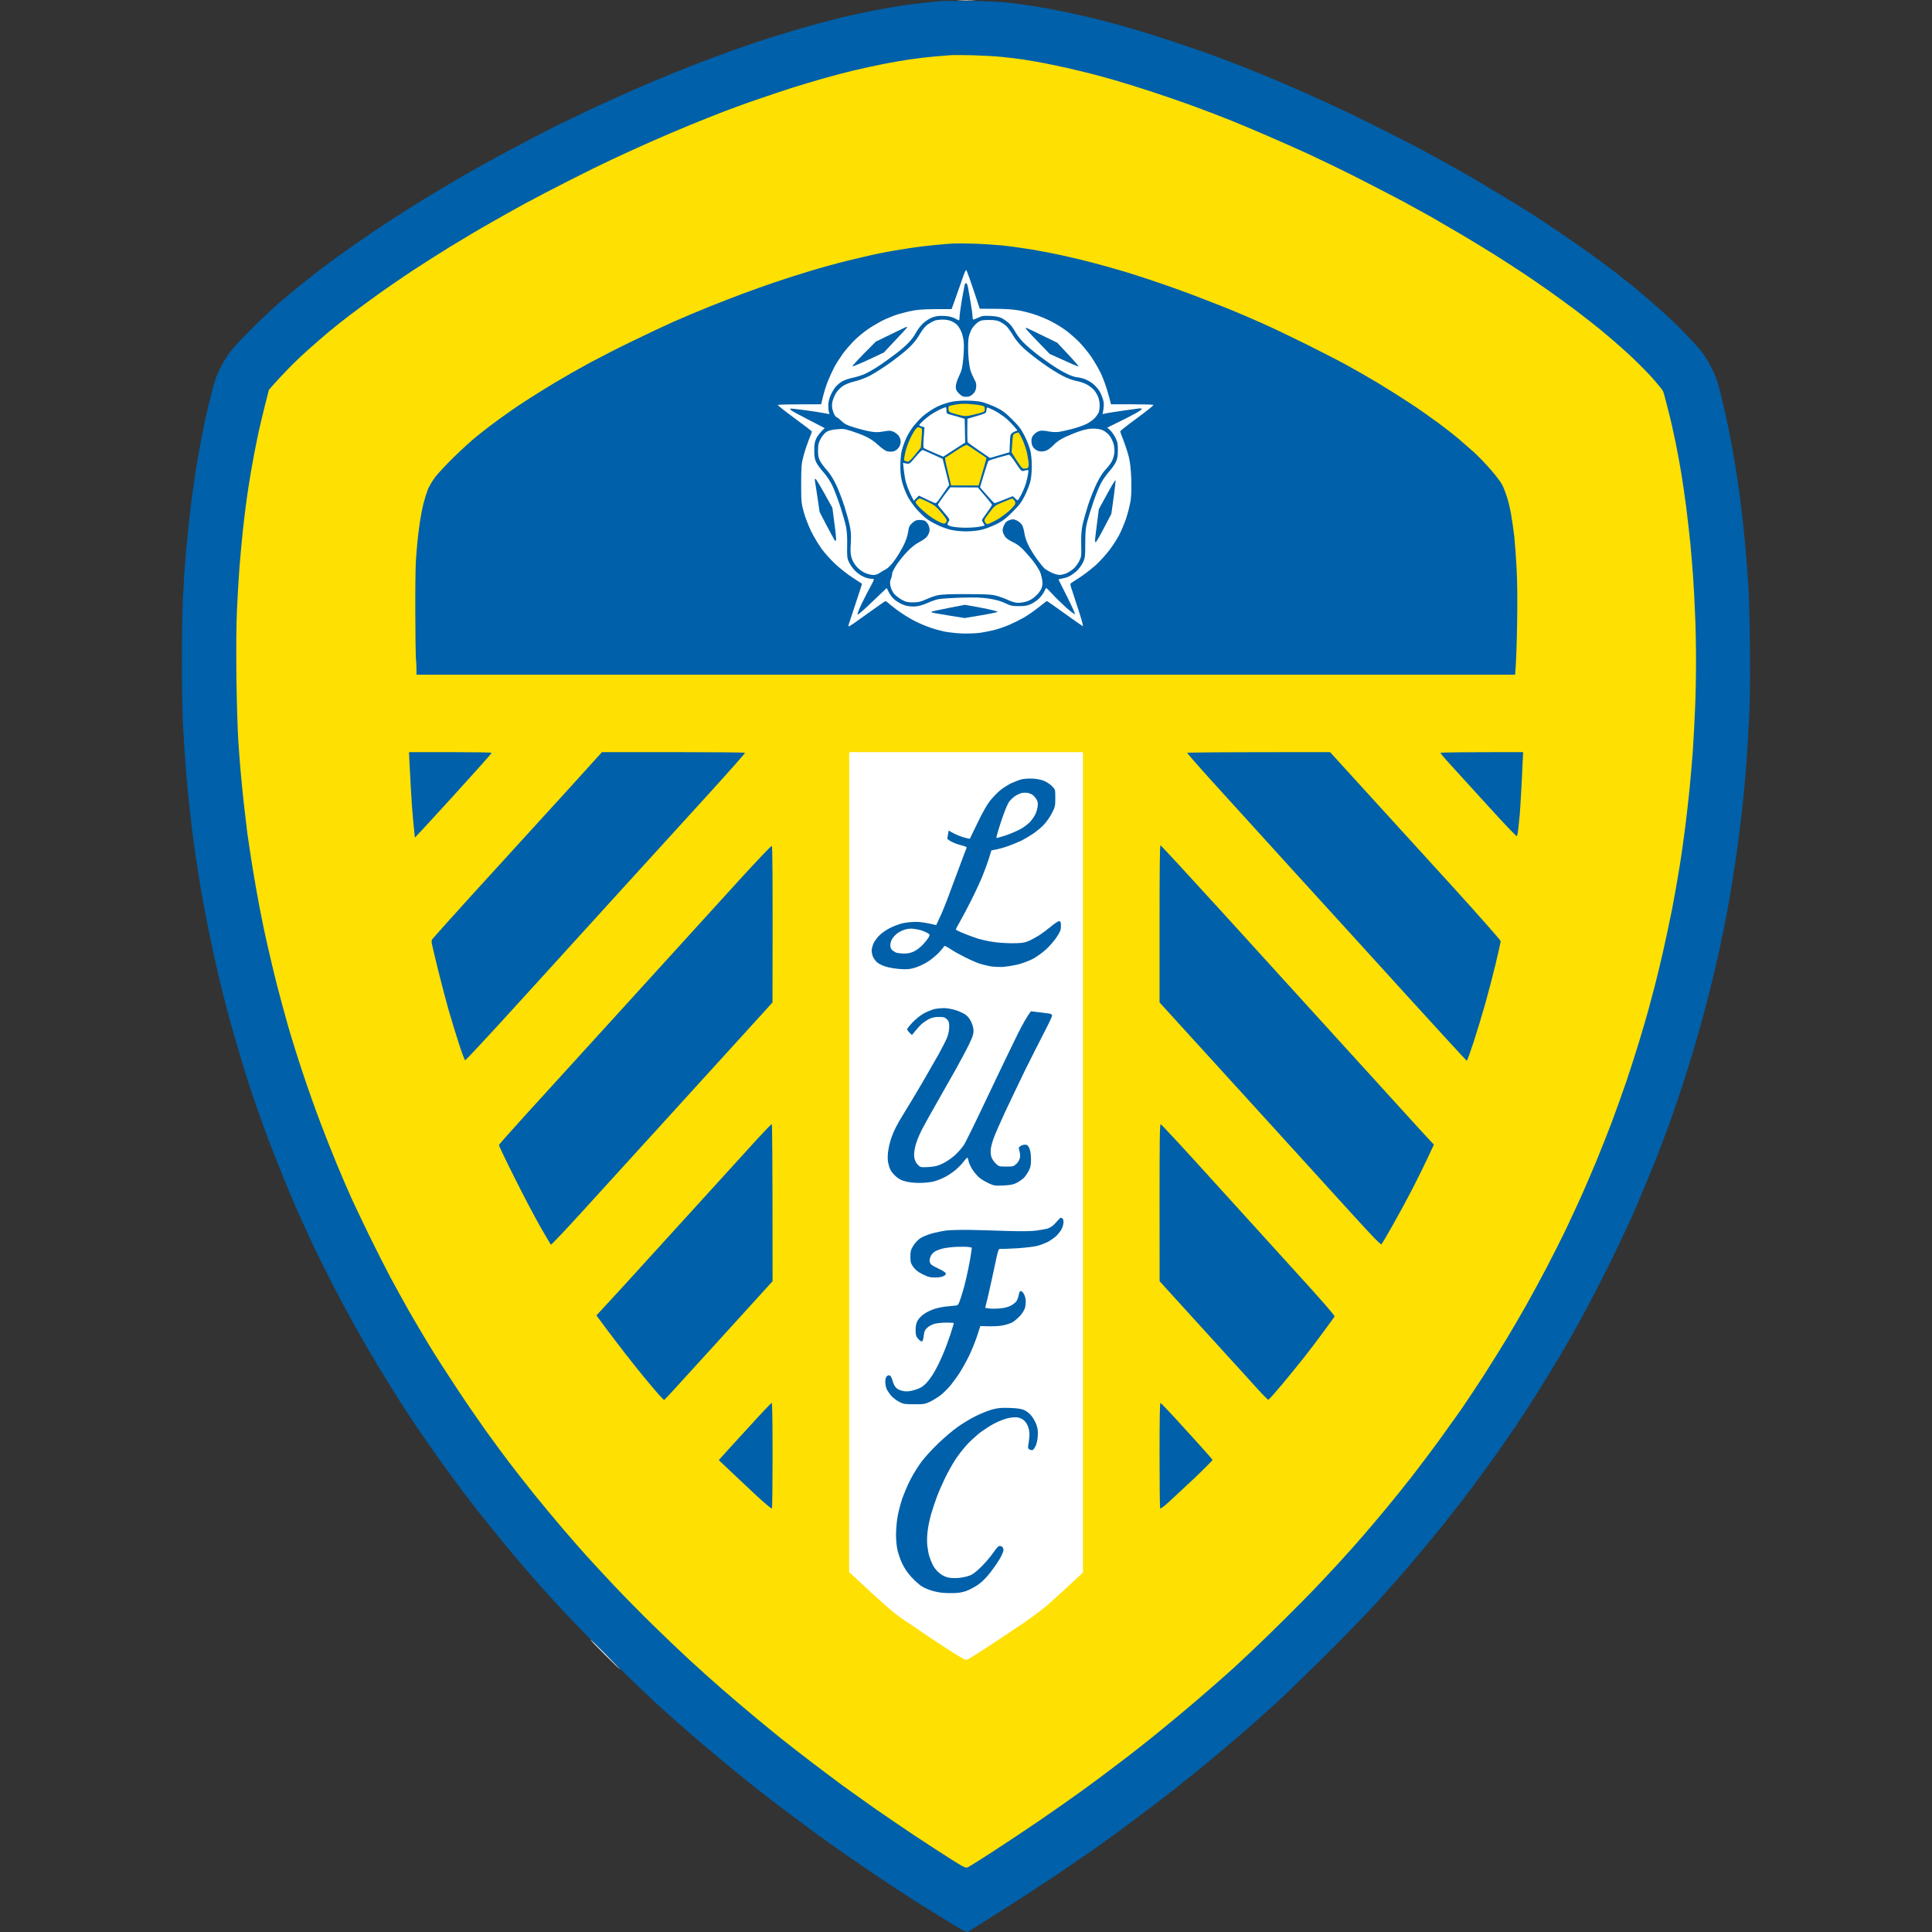 <svg width="50" height="50" viewBox="0 0 50 50" fill="none" xmlns="http://www.w3.org/2000/svg">
<rect x="0" y="0" width="50" height="50" fill="#333333" stroke="none"/>
<path d="M24.82 0.008C24.927 0.013 25.096 0.013 25.195 0.008C25.294 0.005 25.208 0 25.001 0C24.795 0 24.713 0.005 24.82 0.008Z" fill="white"/>
<path d="M24.349 0.028C24.303 0.033 24.14 0.051 23.987 0.064C23.834 0.079 23.561 0.112 23.38 0.138C23.202 0.166 22.857 0.224 22.618 0.27C22.381 0.319 22.003 0.4 21.784 0.451C21.565 0.505 21.177 0.607 20.925 0.678C20.673 0.749 20.255 0.874 19.994 0.956C19.734 1.037 19.278 1.193 18.98 1.298C18.679 1.405 18.205 1.581 17.927 1.69C17.646 1.8 17.205 1.981 16.948 2.088C16.688 2.197 16.257 2.386 15.992 2.506C15.724 2.626 15.383 2.781 15.229 2.855C15.077 2.929 14.822 3.052 14.661 3.128C14.5 3.202 14.115 3.398 13.802 3.561C13.491 3.725 13.042 3.962 12.81 4.089C12.578 4.214 12.191 4.433 11.951 4.571C11.711 4.711 11.293 4.959 11.02 5.124C10.748 5.292 10.317 5.563 10.064 5.728C9.812 5.894 9.427 6.154 9.205 6.31C8.986 6.463 8.688 6.677 8.542 6.784C8.394 6.891 8.111 7.11 7.913 7.268C7.714 7.429 7.431 7.661 7.283 7.786C7.138 7.911 6.844 8.181 6.633 8.388C6.424 8.594 6.166 8.859 6.062 8.979C5.934 9.127 5.827 9.285 5.728 9.474C5.608 9.7 5.565 9.82 5.486 10.126C5.432 10.33 5.35 10.68 5.302 10.899C5.256 11.115 5.175 11.551 5.118 11.862C5.065 12.176 4.991 12.686 4.95 12.997C4.912 13.308 4.858 13.803 4.83 14.096C4.805 14.386 4.777 14.728 4.769 14.855C4.762 14.98 4.744 15.302 4.731 15.567C4.718 15.832 4.708 16.523 4.708 17.099C4.708 17.678 4.718 18.366 4.731 18.631C4.744 18.896 4.762 19.218 4.769 19.342C4.777 19.47 4.8 19.768 4.818 20.008C4.838 20.245 4.881 20.691 4.915 20.997C4.948 21.303 5.009 21.775 5.047 22.047C5.088 22.318 5.152 22.736 5.192 22.975C5.233 23.215 5.325 23.702 5.396 24.061C5.468 24.418 5.582 24.946 5.651 25.232C5.718 25.517 5.84 25.994 5.919 26.292C6.001 26.593 6.151 27.118 6.256 27.462C6.36 27.809 6.523 28.314 6.62 28.587C6.714 28.857 6.857 29.255 6.936 29.466C7.018 29.678 7.181 30.096 7.301 30.394C7.421 30.695 7.609 31.139 7.719 31.386C7.829 31.631 8.002 32.011 8.106 32.23C8.208 32.449 8.425 32.883 8.583 33.194C8.744 33.507 9.009 34.002 9.17 34.292C9.333 34.586 9.611 35.062 9.786 35.355C9.962 35.646 10.21 36.049 10.337 36.248C10.465 36.447 10.694 36.793 10.847 37.02C11 37.245 11.263 37.619 11.428 37.851C11.594 38.083 11.867 38.453 12.033 38.672C12.198 38.892 12.527 39.31 12.764 39.6C12.999 39.893 13.328 40.289 13.493 40.482C13.659 40.674 13.901 40.952 14.031 41.097C14.161 41.245 14.457 41.563 14.687 41.811C14.916 42.055 15.444 42.593 15.862 43.004C16.28 43.417 16.8 43.916 17.019 44.115C17.238 44.314 17.593 44.63 17.805 44.814C18.019 45 18.416 45.339 18.689 45.563C18.962 45.79 19.342 46.101 19.535 46.254C19.727 46.407 20.152 46.734 20.479 46.976C20.805 47.221 21.277 47.57 21.532 47.748C21.784 47.927 22.274 48.266 22.618 48.498C22.965 48.732 23.444 49.046 23.683 49.199C23.923 49.349 24.321 49.597 24.566 49.747C24.907 49.956 25.022 50.015 25.05 49.997C25.07 49.982 25.402 49.773 25.787 49.53C26.174 49.288 26.827 48.865 27.24 48.59C27.65 48.314 28.191 47.945 28.436 47.769C28.683 47.595 29.134 47.264 29.44 47.034C29.746 46.805 30.187 46.468 30.419 46.285C30.654 46.101 31.092 45.744 31.401 45.489C31.706 45.234 32.097 44.903 32.27 44.75C32.441 44.6 32.767 44.309 32.994 44.103C33.221 43.899 33.815 43.322 34.317 42.825C34.817 42.326 35.403 41.721 35.62 41.484C35.837 41.245 36.206 40.827 36.441 40.554C36.675 40.283 37.068 39.809 37.313 39.506C37.557 39.2 37.894 38.764 38.065 38.54C38.233 38.313 38.498 37.951 38.656 37.731C38.812 37.512 39.067 37.143 39.225 36.911C39.38 36.679 39.656 36.255 39.834 35.97C40.013 35.684 40.275 35.256 40.415 35.016C40.556 34.777 40.785 34.371 40.928 34.111C41.071 33.854 41.364 33.288 41.581 32.857C41.795 32.426 42.09 31.807 42.236 31.48C42.379 31.157 42.618 30.585 42.769 30.213C42.919 29.844 43.133 29.278 43.248 28.959C43.36 28.64 43.531 28.135 43.623 27.837C43.717 27.539 43.849 27.105 43.916 26.873C43.985 26.639 44.104 26.2 44.184 25.895C44.263 25.589 44.37 25.15 44.423 24.918C44.477 24.686 44.563 24.278 44.617 24.013C44.67 23.748 44.752 23.302 44.798 23.024C44.844 22.746 44.915 22.285 44.956 21.999C44.994 21.713 45.055 21.234 45.089 20.936C45.122 20.637 45.173 20.095 45.198 19.73C45.224 19.365 45.259 18.766 45.275 18.402C45.29 17.994 45.298 17.323 45.287 16.653C45.28 16.056 45.262 15.388 45.247 15.169C45.234 14.95 45.201 14.511 45.173 14.193C45.147 13.874 45.091 13.356 45.053 13.045C45.012 12.734 44.948 12.278 44.907 12.031C44.867 11.786 44.79 11.368 44.737 11.103C44.683 10.838 44.591 10.43 44.533 10.198C44.446 9.851 44.403 9.729 44.285 9.502C44.199 9.328 44.089 9.157 43.99 9.043C43.906 8.941 43.714 8.734 43.566 8.584C43.421 8.433 43.148 8.173 42.962 8.008C42.776 7.842 42.48 7.59 42.31 7.449C42.136 7.307 41.879 7.105 41.741 6.998C41.601 6.891 41.313 6.677 41.099 6.526C40.887 6.373 40.543 6.134 40.336 5.996C40.13 5.856 39.783 5.626 39.564 5.486C39.345 5.349 38.947 5.104 38.679 4.946C38.414 4.785 38.001 4.543 37.761 4.408C37.522 4.27 37.096 4.038 36.818 3.888C36.538 3.737 35.972 3.449 35.559 3.243C35.148 3.036 34.531 2.743 34.192 2.59C33.853 2.437 33.382 2.228 33.142 2.126C32.902 2.024 32.494 1.856 32.234 1.754C31.974 1.649 31.551 1.489 31.291 1.394C31.031 1.303 30.585 1.15 30.299 1.055C30.014 0.961 29.598 0.831 29.379 0.765C29.16 0.701 28.767 0.591 28.509 0.525C28.25 0.459 27.824 0.362 27.566 0.308C27.306 0.255 26.952 0.189 26.779 0.163C26.608 0.135 26.317 0.094 26.139 0.074C25.927 0.048 25.567 0.03 25.121 0.025C24.744 0.023 24.395 0.023 24.349 0.028Z" fill="#0060A9"/>
<path d="M24.601 1.428C24.535 1.433 24.346 1.448 24.178 1.463C24.012 1.479 23.735 1.509 23.561 1.535C23.39 1.56 23.074 1.614 22.86 1.657C22.648 1.698 22.299 1.774 22.088 1.825C21.873 1.876 21.509 1.973 21.277 2.039C21.045 2.106 20.685 2.213 20.479 2.279C20.272 2.345 19.89 2.473 19.633 2.562C19.372 2.649 18.975 2.794 18.748 2.881C18.523 2.967 18.121 3.128 17.853 3.238C17.588 3.345 17.131 3.541 16.838 3.671C16.545 3.801 16.099 4.003 15.847 4.122C15.594 4.24 15.082 4.492 14.71 4.683C14.337 4.872 13.835 5.134 13.598 5.262C13.358 5.392 12.943 5.624 12.678 5.777C12.412 5.927 11.954 6.2 11.66 6.379C11.37 6.56 10.929 6.837 10.681 7.001C10.437 7.164 10.039 7.434 9.799 7.607C9.56 7.778 9.228 8.023 9.06 8.15C8.894 8.275 8.65 8.472 8.517 8.581C8.384 8.691 8.14 8.905 7.974 9.053C7.806 9.201 7.574 9.425 7.454 9.55C7.334 9.675 7.173 9.846 7.097 9.932L6.959 10.088C6.791 10.743 6.704 11.118 6.658 11.345C6.61 11.569 6.541 11.944 6.5 12.176C6.46 12.408 6.403 12.762 6.378 12.961C6.35 13.16 6.307 13.525 6.281 13.769C6.256 14.014 6.217 14.427 6.197 14.687C6.177 14.945 6.149 15.434 6.133 15.773C6.115 16.156 6.11 16.813 6.118 17.522C6.126 18.144 6.149 18.899 6.169 19.2C6.189 19.498 6.217 19.868 6.233 20.018C6.245 20.171 6.279 20.497 6.304 20.742C6.332 20.989 6.375 21.359 6.401 21.563C6.429 21.77 6.49 22.17 6.536 22.455C6.582 22.741 6.664 23.202 6.717 23.483C6.771 23.761 6.862 24.207 6.924 24.472C6.982 24.737 7.092 25.188 7.163 25.474C7.235 25.757 7.367 26.241 7.454 26.547C7.541 26.853 7.714 27.406 7.839 27.776C7.961 28.148 8.165 28.719 8.288 29.043C8.41 29.369 8.606 29.864 8.723 30.142C8.838 30.42 9.001 30.8 9.085 30.986C9.17 31.172 9.376 31.608 9.544 31.952C9.713 32.296 9.962 32.791 10.1 33.051C10.238 33.308 10.46 33.711 10.592 33.943C10.725 34.175 10.959 34.57 11.112 34.823C11.265 35.075 11.579 35.565 11.808 35.909C12.035 36.255 12.379 36.755 12.568 37.02C12.759 37.285 13.035 37.66 13.18 37.851C13.328 38.045 13.613 38.407 13.815 38.66C14.019 38.912 14.36 39.325 14.577 39.577C14.794 39.83 15.069 40.143 15.189 40.276C15.309 40.411 15.617 40.74 15.872 41.013C16.127 41.285 16.581 41.747 16.879 42.038C17.177 42.331 17.616 42.749 17.855 42.968C18.093 43.187 18.462 43.519 18.677 43.705C18.888 43.891 19.26 44.205 19.5 44.406C19.737 44.605 20.071 44.875 20.237 45.01C20.402 45.143 20.747 45.408 20.999 45.602C21.251 45.795 21.621 46.071 21.82 46.219C22.021 46.364 22.386 46.624 22.631 46.797C22.878 46.968 23.329 47.277 23.635 47.481C23.941 47.684 24.372 47.965 24.591 48.103C24.958 48.335 24.994 48.35 25.05 48.325C25.083 48.309 25.371 48.128 25.69 47.922C26.011 47.715 26.564 47.346 26.924 47.101C27.283 46.853 27.786 46.502 28.038 46.318C28.29 46.135 28.726 45.811 29.004 45.597C29.285 45.385 29.726 45.038 29.983 44.827C30.243 44.618 30.689 44.245 30.975 44.001C31.263 43.756 31.686 43.384 31.921 43.172C32.153 42.96 32.566 42.57 32.839 42.303C33.111 42.038 33.547 41.604 33.807 41.339C34.067 41.074 34.442 40.676 34.641 40.457C34.84 40.24 35.136 39.909 35.296 39.723C35.457 39.536 35.717 39.228 35.877 39.034C36.038 38.843 36.331 38.476 36.53 38.224C36.729 37.969 37.043 37.55 37.231 37.293C37.417 37.036 37.68 36.668 37.815 36.477C37.948 36.283 38.203 35.898 38.384 35.621C38.562 35.34 38.835 34.907 38.988 34.654C39.138 34.402 39.368 34.012 39.495 33.785C39.623 33.561 39.857 33.125 40.018 32.821C40.178 32.515 40.426 32.026 40.563 31.735C40.701 31.442 40.877 31.062 40.953 30.891C41.03 30.718 41.188 30.348 41.305 30.07C41.42 29.79 41.606 29.323 41.716 29.033C41.825 28.74 41.996 28.263 42.096 27.97C42.195 27.679 42.338 27.228 42.417 26.968C42.496 26.71 42.603 26.341 42.657 26.149C42.708 25.956 42.786 25.668 42.827 25.51C42.871 25.349 42.962 24.964 43.034 24.653C43.105 24.339 43.212 23.835 43.273 23.531C43.332 23.225 43.419 22.731 43.467 22.432C43.516 22.134 43.579 21.678 43.612 21.418C43.646 21.16 43.694 20.727 43.722 20.454C43.75 20.181 43.788 19.73 43.809 19.452C43.827 19.174 43.855 18.685 43.867 18.366C43.883 18.047 43.893 17.479 43.893 17.099C43.893 16.722 43.883 16.168 43.867 15.868C43.855 15.569 43.834 15.156 43.819 14.952C43.806 14.746 43.773 14.356 43.748 14.083C43.72 13.81 43.671 13.377 43.638 13.117C43.605 12.859 43.549 12.479 43.516 12.273C43.483 12.066 43.416 11.71 43.37 11.477C43.324 11.245 43.238 10.863 43.176 10.626C43.118 10.391 43.057 10.165 43.041 10.126C43.024 10.088 42.883 9.915 42.73 9.746C42.575 9.576 42.292 9.295 42.101 9.122C41.91 8.948 41.616 8.693 41.451 8.558C41.282 8.421 40.979 8.181 40.772 8.026C40.566 7.873 40.25 7.643 40.071 7.516C39.89 7.388 39.597 7.187 39.419 7.069C39.238 6.95 38.901 6.73 38.669 6.585C38.435 6.44 38.044 6.2 37.797 6.055C37.55 5.909 37.213 5.713 37.048 5.619C36.882 5.525 36.548 5.344 36.311 5.213C36.071 5.086 35.536 4.808 35.125 4.599C34.712 4.39 34.136 4.112 33.843 3.977C33.55 3.844 33.093 3.64 32.826 3.526C32.561 3.409 32.143 3.235 31.895 3.133C31.648 3.034 31.22 2.868 30.939 2.766C30.661 2.662 30.164 2.491 29.84 2.384C29.514 2.277 29.073 2.139 28.859 2.078C28.647 2.017 28.283 1.917 28.048 1.861C27.816 1.802 27.436 1.716 27.202 1.67C26.97 1.621 26.666 1.568 26.526 1.547C26.386 1.524 26.131 1.494 25.958 1.476C25.784 1.456 25.435 1.438 25.183 1.43C24.93 1.425 24.67 1.422 24.601 1.428Z" fill="#FFE003"/>
<path d="M24.675 6.302C24.596 6.307 24.395 6.322 24.226 6.338C24.061 6.353 23.75 6.389 23.538 6.422C23.324 6.452 22.982 6.511 22.776 6.554C22.569 6.595 22.189 6.684 21.929 6.748C21.669 6.812 21.241 6.929 20.973 7.011C20.708 7.09 20.295 7.222 20.056 7.304C19.816 7.385 19.446 7.518 19.232 7.597C19.02 7.676 18.628 7.829 18.363 7.934C18.095 8.041 17.682 8.217 17.442 8.321C17.203 8.428 16.713 8.658 16.354 8.834C15.994 9.007 15.495 9.264 15.242 9.4C14.99 9.537 14.592 9.764 14.358 9.904C14.126 10.044 13.776 10.261 13.585 10.386C13.391 10.511 13.093 10.718 12.92 10.845C12.746 10.97 12.491 11.166 12.351 11.281C12.211 11.393 11.941 11.638 11.749 11.827C11.558 12.013 11.342 12.245 11.265 12.344C11.189 12.446 11.102 12.591 11.071 12.671C11.041 12.752 10.99 12.913 10.959 13.033C10.929 13.152 10.888 13.369 10.865 13.517C10.844 13.662 10.816 13.884 10.804 14.011C10.791 14.136 10.773 14.363 10.763 14.516C10.753 14.669 10.745 15.278 10.748 15.867C10.75 16.459 10.758 16.987 10.763 17.038C10.771 17.091 10.776 17.209 10.778 17.298V17.461H39.212C39.24 17.114 39.255 16.619 39.263 16.135C39.273 15.577 39.268 15.057 39.25 14.723C39.235 14.43 39.207 14.05 39.189 13.879C39.169 13.706 39.13 13.445 39.105 13.298C39.079 13.152 39.029 12.948 38.995 12.846C38.962 12.744 38.909 12.607 38.876 12.546C38.845 12.482 38.715 12.311 38.59 12.166C38.462 12.018 38.264 11.811 38.146 11.704C38.026 11.597 37.848 11.442 37.749 11.357C37.649 11.271 37.415 11.087 37.229 10.95C37.042 10.812 36.706 10.575 36.479 10.427C36.252 10.277 35.877 10.042 35.645 9.902C35.411 9.764 35.059 9.56 34.858 9.451C34.659 9.341 34.184 9.099 33.807 8.91C33.427 8.721 32.905 8.472 32.645 8.357C32.385 8.242 32.038 8.094 31.872 8.025C31.704 7.957 31.334 7.811 31.049 7.702C30.763 7.589 30.266 7.411 29.947 7.304C29.629 7.194 29.206 7.059 29.004 7.001C28.805 6.942 28.479 6.85 28.28 6.799C28.079 6.746 27.742 6.664 27.528 6.618C27.316 6.57 26.952 6.501 26.72 6.46C26.485 6.422 26.126 6.371 25.922 6.35C25.715 6.333 25.381 6.31 25.183 6.305C24.984 6.299 24.754 6.299 24.675 6.302Z" fill="#0060A9"/>
<path d="M24.907 7.212C24.864 7.335 24.785 7.561 24.729 7.717L24.627 8C24.005 7.995 23.803 8.008 23.658 8.033C23.538 8.053 23.349 8.102 23.235 8.135C23.122 8.171 22.936 8.247 22.824 8.303C22.712 8.362 22.544 8.461 22.45 8.528C22.358 8.591 22.207 8.716 22.121 8.8C22.034 8.885 21.896 9.043 21.817 9.147C21.741 9.254 21.636 9.417 21.588 9.509C21.539 9.604 21.465 9.764 21.425 9.866C21.384 9.968 21.328 10.146 21.3 10.259L21.251 10.463C20.39 10.463 20.135 10.47 20.13 10.48C20.124 10.491 20.321 10.646 20.565 10.825C20.81 11.003 21.012 11.159 21.012 11.169C21.012 11.179 20.976 11.271 20.935 11.375C20.894 11.477 20.831 11.664 20.797 11.791C20.741 12 20.736 12.061 20.734 12.515C20.734 12.979 20.739 13.025 20.8 13.249C20.836 13.382 20.925 13.611 20.996 13.757C21.068 13.902 21.193 14.108 21.272 14.215C21.351 14.322 21.506 14.493 21.618 14.598C21.73 14.702 21.929 14.861 22.062 14.947C22.195 15.034 22.307 15.105 22.309 15.108C22.312 15.108 22.233 15.352 22.133 15.651C22.034 15.949 21.952 16.196 21.955 16.201C21.955 16.204 21.965 16.207 21.978 16.207C21.991 16.207 22.205 16.059 22.45 15.88C22.697 15.702 22.906 15.556 22.916 15.556C22.926 15.556 22.987 15.602 23.054 15.661C23.12 15.717 23.263 15.824 23.37 15.893C23.474 15.964 23.65 16.064 23.755 16.112C23.862 16.163 24.017 16.224 24.102 16.252C24.183 16.28 24.331 16.319 24.428 16.342C24.522 16.362 24.721 16.385 24.869 16.393C25.017 16.4 25.226 16.393 25.34 16.38C25.453 16.365 25.634 16.329 25.738 16.303C25.845 16.275 26.019 16.214 26.126 16.168C26.233 16.122 26.401 16.038 26.498 15.982C26.597 15.926 26.768 15.806 26.88 15.717C26.99 15.628 27.087 15.554 27.095 15.554C27.1 15.554 27.304 15.697 27.548 15.873C27.791 16.046 28.002 16.196 28.02 16.204C28.038 16.212 28.007 16.084 27.941 15.88C27.882 15.694 27.801 15.444 27.76 15.324C27.691 15.126 27.689 15.108 27.727 15.085C27.747 15.072 27.859 14.998 27.974 14.924C28.089 14.848 28.267 14.707 28.374 14.611C28.479 14.511 28.634 14.34 28.718 14.228C28.803 14.116 28.915 13.94 28.966 13.841C29.019 13.741 29.101 13.547 29.147 13.407C29.193 13.267 29.244 13.06 29.262 12.948C29.279 12.821 29.285 12.609 29.277 12.382C29.267 12.135 29.246 11.957 29.213 11.822C29.185 11.712 29.124 11.523 29.078 11.403C29.03 11.284 28.991 11.177 28.991 11.164C28.991 11.149 29.188 10.995 29.427 10.82C29.667 10.644 29.858 10.491 29.851 10.48C29.845 10.47 29.593 10.463 29.295 10.463H28.752C28.729 10.361 28.691 10.223 28.65 10.088C28.609 9.955 28.54 9.767 28.492 9.667C28.446 9.568 28.341 9.382 28.257 9.257C28.173 9.129 28.017 8.941 27.913 8.836C27.808 8.732 27.645 8.591 27.553 8.528C27.459 8.461 27.296 8.364 27.191 8.311C27.084 8.255 26.903 8.181 26.791 8.143C26.679 8.104 26.488 8.056 26.368 8.033C26.228 8.008 26.009 7.992 25.753 7.992L25.356 7.99C25.101 7.215 25.017 6.988 25.004 6.988C24.991 6.988 24.948 7.09 24.907 7.212Z" fill="white"/>
<path d="M24.966 7.368C24.961 7.391 24.928 7.572 24.892 7.766C24.859 7.962 24.833 8.161 24.833 8.207C24.833 8.253 24.826 8.291 24.82 8.291C24.813 8.291 24.762 8.268 24.706 8.237C24.634 8.202 24.548 8.181 24.433 8.176C24.308 8.168 24.229 8.179 24.13 8.214C24.051 8.245 23.954 8.306 23.882 8.375C23.819 8.436 23.74 8.541 23.704 8.612C23.668 8.681 23.584 8.796 23.515 8.867C23.449 8.938 23.291 9.076 23.163 9.17C23.036 9.267 22.842 9.407 22.727 9.481C22.615 9.555 22.462 9.642 22.388 9.675C22.317 9.708 22.174 9.754 22.075 9.775C21.975 9.795 21.85 9.838 21.797 9.869C21.743 9.9 21.667 9.963 21.629 10.007C21.59 10.053 21.532 10.149 21.499 10.223C21.463 10.302 21.437 10.404 21.437 10.476C21.435 10.542 21.44 10.624 21.45 10.657L21.468 10.718C21.216 10.669 20.991 10.636 20.805 10.611C20.619 10.588 20.461 10.57 20.453 10.575C20.448 10.58 20.453 10.598 20.469 10.613C20.484 10.631 20.688 10.743 20.92 10.861L21.343 11.08C21.221 11.192 21.16 11.279 21.126 11.345C21.083 11.439 21.073 11.508 21.073 11.659C21.073 11.804 21.083 11.878 21.121 11.96C21.149 12.018 21.233 12.135 21.31 12.22C21.392 12.309 21.483 12.449 21.542 12.569C21.593 12.678 21.685 12.921 21.746 13.107C21.807 13.293 21.873 13.525 21.894 13.624C21.919 13.747 21.93 13.907 21.924 14.119C21.919 14.394 21.924 14.448 21.968 14.542C21.996 14.601 22.059 14.698 22.113 14.754C22.164 14.812 22.263 14.886 22.33 14.917C22.396 14.95 22.483 14.976 22.523 14.976C22.562 14.976 22.602 14.981 22.613 14.988C22.623 14.993 22.587 15.08 22.531 15.174C22.478 15.271 22.373 15.473 22.302 15.62C22.228 15.773 22.182 15.898 22.195 15.906C22.21 15.911 22.383 15.761 22.582 15.567L22.947 15.218C23.033 15.401 23.1 15.48 23.176 15.539C23.242 15.59 23.357 15.649 23.428 15.669C23.51 15.692 23.615 15.702 23.696 15.694C23.77 15.689 23.903 15.651 23.997 15.608C24.091 15.564 24.221 15.518 24.288 15.506C24.354 15.493 24.622 15.475 24.882 15.467C25.246 15.457 25.407 15.462 25.601 15.493C25.769 15.518 25.901 15.557 26.011 15.608C26.151 15.677 26.2 15.687 26.368 15.687C26.513 15.687 26.59 15.674 26.671 15.638C26.73 15.61 26.822 15.552 26.873 15.506C26.924 15.46 26.988 15.378 27.016 15.325C27.041 15.274 27.067 15.223 27.072 15.218C27.077 15.21 27.151 15.281 27.235 15.373C27.319 15.467 27.485 15.628 27.599 15.73C27.714 15.832 27.814 15.906 27.819 15.893C27.826 15.88 27.735 15.677 27.615 15.44C27.495 15.205 27.398 15.006 27.395 15.001C27.395 14.993 27.436 14.981 27.487 14.973C27.536 14.965 27.615 14.942 27.663 14.919C27.709 14.899 27.793 14.84 27.852 14.789C27.91 14.738 27.987 14.639 28.023 14.565C28.081 14.44 28.086 14.412 28.086 14.06C28.089 13.754 28.096 13.65 28.14 13.492C28.168 13.385 28.242 13.153 28.303 12.974C28.364 12.793 28.453 12.576 28.502 12.49C28.548 12.403 28.642 12.273 28.706 12.202C28.772 12.128 28.849 12.018 28.877 11.96C28.918 11.875 28.93 11.806 28.93 11.659C28.933 11.498 28.923 11.442 28.869 11.332C28.833 11.258 28.77 11.169 28.729 11.133L28.655 11.067C29.076 10.863 29.277 10.759 29.374 10.705C29.471 10.652 29.55 10.598 29.55 10.585C29.55 10.57 29.512 10.565 29.458 10.573C29.41 10.58 29.221 10.606 29.04 10.631C28.861 10.657 28.675 10.687 28.624 10.697L28.535 10.718C28.573 10.527 28.573 10.448 28.555 10.374C28.543 10.31 28.499 10.206 28.464 10.139C28.428 10.073 28.346 9.979 28.28 9.928C28.214 9.874 28.104 9.818 28.038 9.798C27.972 9.78 27.895 9.762 27.867 9.762C27.842 9.762 27.76 9.739 27.686 9.708C27.612 9.678 27.467 9.601 27.36 9.535C27.253 9.469 27.041 9.321 26.888 9.206C26.735 9.091 26.547 8.928 26.467 8.844C26.388 8.76 26.299 8.638 26.269 8.576C26.235 8.513 26.169 8.421 26.121 8.375C26.07 8.327 25.986 8.265 25.932 8.237C25.863 8.202 25.777 8.184 25.631 8.176C25.453 8.168 25.409 8.174 25.31 8.225C25.246 8.255 25.19 8.273 25.183 8.268C25.175 8.26 25.17 8.225 25.17 8.189C25.17 8.153 25.149 8 25.124 7.852C25.098 7.702 25.068 7.523 25.055 7.452C25.042 7.383 25.022 7.327 25.007 7.327C24.991 7.327 24.974 7.345 24.966 7.368Z" fill="#0060A9"/>
<path d="M24.191 8.296C24.152 8.311 24.073 8.355 24.015 8.393C23.944 8.441 23.88 8.52 23.798 8.658C23.719 8.793 23.627 8.905 23.502 9.02C23.403 9.112 23.184 9.283 23.018 9.402C22.852 9.52 22.623 9.665 22.511 9.724C22.396 9.782 22.223 9.846 22.123 9.869C22.021 9.892 21.891 9.94 21.827 9.981C21.761 10.022 21.68 10.104 21.639 10.167C21.601 10.231 21.557 10.331 21.544 10.392C21.529 10.458 21.529 10.537 21.544 10.596C21.557 10.649 21.583 10.718 21.603 10.746C21.623 10.777 21.646 10.802 21.657 10.8C21.667 10.8 21.723 10.843 21.779 10.896C21.861 10.976 21.927 11.009 22.118 11.065C22.245 11.105 22.429 11.151 22.523 11.167C22.656 11.19 22.727 11.19 22.86 11.167C23.003 11.141 23.044 11.141 23.115 11.169C23.161 11.187 23.224 11.236 23.255 11.274C23.291 11.32 23.309 11.376 23.309 11.434C23.309 11.495 23.288 11.549 23.247 11.598C23.212 11.641 23.156 11.677 23.11 11.684C23.067 11.692 22.998 11.689 22.957 11.679C22.919 11.671 22.814 11.598 22.727 11.516C22.628 11.424 22.508 11.343 22.401 11.294C22.309 11.251 22.141 11.19 22.031 11.154C21.853 11.098 21.812 11.093 21.646 11.111C21.514 11.123 21.435 11.146 21.379 11.184C21.335 11.215 21.269 11.297 21.233 11.366C21.182 11.465 21.17 11.521 21.17 11.659C21.17 11.786 21.182 11.852 21.223 11.929C21.251 11.985 21.333 12.095 21.402 12.171C21.483 12.26 21.567 12.393 21.641 12.551C21.705 12.684 21.799 12.933 21.855 13.107C21.909 13.278 21.973 13.507 21.993 13.612C22.024 13.757 22.029 13.872 22.019 14.06C22.006 14.246 22.011 14.343 22.037 14.432C22.057 14.501 22.113 14.601 22.164 14.659C22.215 14.721 22.309 14.792 22.378 14.823C22.444 14.853 22.541 14.879 22.595 14.881C22.653 14.881 22.715 14.863 22.753 14.835C22.786 14.81 22.86 14.767 22.916 14.738C22.987 14.7 23.056 14.631 23.153 14.499C23.227 14.397 23.329 14.226 23.383 14.119C23.444 13.996 23.487 13.869 23.502 13.77C23.52 13.634 23.536 13.601 23.61 13.535C23.676 13.474 23.717 13.456 23.793 13.456C23.844 13.456 23.91 13.466 23.938 13.479C23.964 13.494 24.002 13.538 24.023 13.576C24.043 13.617 24.058 13.678 24.058 13.716C24.058 13.752 24.035 13.821 24.005 13.867C23.969 13.92 23.895 13.976 23.803 14.022C23.717 14.065 23.597 14.155 23.502 14.252C23.416 14.338 23.288 14.494 23.217 14.596C23.148 14.7 23.089 14.81 23.089 14.843C23.089 14.876 23.077 14.94 23.056 14.983C23.033 15.039 23.028 15.09 23.046 15.169C23.056 15.228 23.097 15.315 23.135 15.363C23.174 15.409 23.263 15.48 23.334 15.519C23.446 15.58 23.49 15.59 23.635 15.59C23.77 15.587 23.834 15.572 23.961 15.514C24.048 15.473 24.183 15.424 24.265 15.406C24.367 15.383 24.586 15.373 25.014 15.376C25.504 15.376 25.649 15.383 25.782 15.417C25.871 15.44 26.001 15.488 26.072 15.521C26.141 15.557 26.248 15.59 26.307 15.598C26.37 15.605 26.47 15.595 26.549 15.572C26.638 15.547 26.722 15.501 26.799 15.429C26.865 15.371 26.931 15.284 26.952 15.23C26.98 15.162 26.985 15.098 26.972 15.011C26.962 14.945 26.936 14.848 26.914 14.794C26.888 14.741 26.822 14.634 26.763 14.555C26.704 14.473 26.59 14.341 26.511 14.257C26.411 14.149 26.322 14.081 26.218 14.032C26.133 13.994 26.044 13.933 26.016 13.897C25.991 13.859 25.96 13.798 25.952 13.757C25.942 13.709 25.955 13.652 25.986 13.589C26.021 13.515 26.057 13.484 26.128 13.459C26.212 13.431 26.233 13.433 26.317 13.471C26.368 13.497 26.429 13.548 26.452 13.589C26.475 13.629 26.5 13.721 26.511 13.793C26.518 13.867 26.562 14.002 26.608 14.096C26.651 14.188 26.75 14.351 26.827 14.458C26.901 14.562 26.993 14.675 27.028 14.708C27.064 14.738 27.148 14.789 27.214 14.82C27.281 14.853 27.375 14.879 27.421 14.879C27.467 14.879 27.548 14.858 27.602 14.835C27.655 14.81 27.735 14.759 27.78 14.721C27.826 14.682 27.89 14.596 27.926 14.529C27.984 14.415 27.989 14.394 27.982 14.096C27.977 13.874 27.987 13.724 28.015 13.589C28.038 13.482 28.104 13.25 28.16 13.069C28.219 12.89 28.321 12.635 28.387 12.503C28.459 12.355 28.548 12.217 28.617 12.146C28.678 12.085 28.749 11.988 28.775 11.937C28.803 11.883 28.831 11.794 28.838 11.735C28.846 11.679 28.841 11.58 28.826 11.513C28.81 11.447 28.767 11.348 28.726 11.289C28.683 11.23 28.611 11.169 28.55 11.139C28.484 11.108 28.395 11.093 28.298 11.093C28.198 11.09 28.081 11.113 27.959 11.154C27.854 11.187 27.681 11.258 27.571 11.309C27.436 11.373 27.334 11.442 27.258 11.526C27.179 11.605 27.11 11.654 27.046 11.671C26.977 11.689 26.926 11.689 26.87 11.671C26.827 11.659 26.768 11.615 26.743 11.58C26.71 11.536 26.694 11.478 26.694 11.411C26.694 11.33 26.71 11.294 26.768 11.236C26.806 11.195 26.875 11.156 26.919 11.149C26.962 11.141 27.056 11.146 27.13 11.164C27.204 11.179 27.316 11.187 27.385 11.179C27.451 11.172 27.612 11.136 27.74 11.103C27.87 11.07 28.04 11.011 28.117 10.973C28.193 10.935 28.29 10.866 28.334 10.817C28.377 10.769 28.423 10.703 28.436 10.669C28.448 10.636 28.461 10.557 28.459 10.494C28.459 10.43 28.446 10.341 28.428 10.295C28.413 10.246 28.369 10.167 28.334 10.119C28.298 10.07 28.209 9.996 28.14 9.958C28.071 9.917 27.949 9.877 27.867 9.861C27.783 9.849 27.63 9.793 27.505 9.729C27.385 9.668 27.151 9.522 26.985 9.402C26.819 9.285 26.6 9.112 26.5 9.02C26.388 8.916 26.284 8.793 26.223 8.689C26.169 8.597 26.093 8.49 26.054 8.449C26.014 8.408 25.937 8.355 25.884 8.329C25.812 8.291 25.738 8.281 25.593 8.281C25.425 8.281 25.384 8.288 25.31 8.339C25.262 8.372 25.193 8.444 25.16 8.497C25.126 8.551 25.086 8.653 25.07 8.727C25.055 8.808 25.05 8.969 25.058 9.148C25.065 9.308 25.091 9.497 25.111 9.571C25.134 9.645 25.18 9.752 25.213 9.813C25.264 9.9 25.272 9.94 25.262 10.03C25.251 10.109 25.228 10.155 25.172 10.203C25.119 10.254 25.073 10.269 25.002 10.269C24.922 10.269 24.889 10.254 24.82 10.185C24.752 10.119 24.736 10.083 24.736 10.004C24.736 9.945 24.767 9.844 24.82 9.734C24.892 9.583 24.907 9.517 24.93 9.27C24.945 9.112 24.951 8.916 24.94 8.836C24.933 8.755 24.902 8.64 24.877 8.582C24.851 8.52 24.805 8.446 24.777 8.416C24.747 8.383 24.68 8.337 24.627 8.314C24.568 8.286 24.479 8.271 24.397 8.271C24.323 8.271 24.232 8.283 24.191 8.296Z" fill="white"/>
<path d="M23.054 8.653L22.666 8.841C22.179 9.326 22.049 9.474 22.062 9.481C22.075 9.486 22.263 9.41 22.48 9.308L22.873 9.124C23.342 8.627 23.477 8.479 23.477 8.472C23.477 8.467 23.469 8.461 23.459 8.461C23.449 8.461 23.268 8.548 23.054 8.653ZM26.549 8.502C26.549 8.512 26.686 8.665 26.857 8.839L27.166 9.16C27.729 9.417 27.9 9.489 27.91 9.484C27.921 9.479 27.801 9.338 27.645 9.173L27.36 8.869C26.75 8.571 26.569 8.484 26.562 8.484C26.554 8.484 26.549 8.492 26.549 8.502ZM24.565 10.412C24.479 10.435 24.359 10.476 24.3 10.504C24.239 10.529 24.135 10.588 24.068 10.633C23.999 10.679 23.908 10.748 23.862 10.789C23.816 10.83 23.727 10.927 23.66 11.006C23.594 11.085 23.505 11.228 23.462 11.319C23.418 11.414 23.365 11.559 23.342 11.646C23.316 11.745 23.301 11.898 23.301 12.056C23.301 12.245 23.314 12.36 23.354 12.502C23.385 12.609 23.446 12.765 23.492 12.852C23.538 12.938 23.64 13.086 23.722 13.178C23.803 13.27 23.92 13.382 23.982 13.428C24.043 13.471 24.17 13.545 24.265 13.588C24.356 13.634 24.509 13.688 24.601 13.711C24.698 13.734 24.871 13.752 25.001 13.752C25.131 13.752 25.305 13.734 25.402 13.711C25.493 13.688 25.662 13.627 25.776 13.57C25.942 13.489 26.021 13.43 26.2 13.252C26.378 13.076 26.439 12.994 26.521 12.829C26.577 12.716 26.641 12.553 26.664 12.467C26.689 12.367 26.702 12.217 26.702 12.056C26.702 11.896 26.686 11.745 26.661 11.646C26.638 11.559 26.574 11.396 26.518 11.284C26.437 11.118 26.378 11.039 26.2 10.86C26.021 10.682 25.945 10.623 25.776 10.542C25.662 10.488 25.498 10.427 25.412 10.404C25.315 10.381 25.154 10.368 24.989 10.368C24.813 10.368 24.67 10.384 24.565 10.412Z" fill="#0060A9"/>
<path d="M24.795 10.46C24.729 10.47 24.645 10.488 24.609 10.496C24.55 10.509 24.543 10.521 24.548 10.588C24.553 10.664 24.56 10.667 24.759 10.723C24.933 10.771 24.984 10.776 25.086 10.756C25.152 10.743 25.269 10.715 25.346 10.695C25.476 10.659 25.486 10.651 25.486 10.585C25.486 10.516 25.476 10.511 25.371 10.488C25.307 10.478 25.18 10.46 25.086 10.455C24.994 10.447 24.861 10.45 24.795 10.46Z" fill="#FFE003"/>
<path d="M24.323 10.598C24.252 10.634 24.142 10.695 24.081 10.736C24.023 10.779 23.933 10.85 23.882 10.896C23.831 10.945 23.791 10.991 23.791 11.001C23.791 11.011 23.821 11.029 23.859 11.039L23.926 11.059C23.887 11.534 23.89 11.59 23.918 11.602C23.936 11.613 24.053 11.664 24.178 11.72L24.41 11.819L24.979 11.452L24.966 10.838C24.815 10.792 24.708 10.761 24.632 10.741C24.497 10.705 24.494 10.703 24.494 10.621C24.494 10.575 24.486 10.537 24.476 10.537C24.466 10.537 24.397 10.565 24.323 10.598ZM25.529 10.616C25.522 10.687 25.511 10.695 25.389 10.733C25.315 10.754 25.206 10.787 25.147 10.805L25.037 10.838C25.03 11.286 25.035 11.429 25.045 11.444C25.055 11.46 25.188 11.557 25.341 11.661L25.619 11.852L26.126 11.704C26.136 11.406 26.144 11.297 26.151 11.266C26.159 11.233 26.195 11.197 26.248 11.174L26.332 11.139C26.172 10.945 26.062 10.84 25.98 10.782C25.901 10.723 25.792 10.654 25.738 10.626C25.687 10.601 25.619 10.57 25.588 10.557C25.539 10.539 25.534 10.547 25.529 10.616Z" fill="white"/>
<path d="M23.684 11.123C23.651 11.164 23.587 11.281 23.541 11.381C23.495 11.48 23.441 11.638 23.424 11.73C23.403 11.824 23.393 11.906 23.403 11.914C23.411 11.924 23.441 11.937 23.472 11.944C23.518 11.957 23.551 11.929 23.678 11.773L23.831 11.585C23.862 11.23 23.865 11.116 23.86 11.103C23.852 11.09 23.824 11.072 23.793 11.062C23.752 11.049 23.727 11.065 23.684 11.123ZM26.279 11.215C26.215 11.238 26.213 11.246 26.197 11.473L26.18 11.707C26.412 12.082 26.452 12.128 26.496 12.128C26.526 12.128 26.567 12.123 26.585 12.117C26.608 12.11 26.623 12.074 26.623 12.021C26.623 11.972 26.605 11.852 26.585 11.748C26.564 11.646 26.508 11.478 26.46 11.373C26.409 11.271 26.363 11.187 26.355 11.19C26.35 11.19 26.315 11.202 26.279 11.215ZM24.736 11.669C24.596 11.763 24.474 11.842 24.461 11.845C24.451 11.847 24.474 11.982 24.515 12.14C24.553 12.301 24.591 12.459 24.599 12.497L24.614 12.564H25.328C25.489 12.01 25.535 11.85 25.529 11.85C25.524 11.847 25.417 11.776 25.292 11.689C25.165 11.6 25.045 11.524 25.025 11.516C25.004 11.506 24.887 11.569 24.736 11.669Z" fill="#FFE003"/>
<path d="M23.691 11.829C23.543 12.008 23.536 12.013 23.454 11.995L23.37 11.98C23.398 12.252 23.423 12.398 23.444 12.479C23.467 12.559 23.52 12.699 23.566 12.793L23.65 12.961L23.78 12.826C24.089 12.977 24.193 13.02 24.209 13.02C24.227 13.02 24.267 12.979 24.3 12.931C24.336 12.88 24.407 12.775 24.464 12.696L24.566 12.551L24.395 11.875C24.012 11.699 23.887 11.646 23.875 11.646C23.859 11.646 23.778 11.727 23.691 11.829ZM25.835 11.842C25.703 11.88 25.588 11.918 25.58 11.929C25.57 11.939 25.519 12.097 25.463 12.278L25.363 12.612C25.636 12.928 25.726 13.02 25.738 13.02C25.754 13.02 25.863 12.979 25.986 12.931L26.21 12.841C26.294 12.923 26.327 12.948 26.337 12.948C26.348 12.948 26.393 12.875 26.439 12.785C26.483 12.696 26.536 12.563 26.557 12.49C26.577 12.418 26.6 12.311 26.608 12.255C26.62 12.161 26.618 12.153 26.575 12.166C26.547 12.171 26.503 12.181 26.478 12.189C26.437 12.199 26.404 12.161 26.289 11.985C26.21 11.863 26.134 11.768 26.113 11.768C26.095 11.771 25.97 11.804 25.835 11.842Z" fill="white"/>
<path d="M21.091 12.449C21.096 12.477 21.127 12.671 21.157 12.877L21.211 13.249C21.506 13.82 21.601 13.991 21.616 13.999C21.629 14.004 21.639 13.981 21.639 13.945C21.639 13.907 21.619 13.713 21.59 13.509L21.542 13.142C21.223 12.561 21.119 12.393 21.104 12.393C21.088 12.393 21.081 12.416 21.091 12.449ZM28.645 12.798L28.438 13.178C28.362 13.757 28.339 13.95 28.339 13.981C28.339 14.009 28.349 14.035 28.357 14.035C28.367 14.035 28.464 13.869 28.568 13.668L28.762 13.298C28.856 12.633 28.877 12.434 28.869 12.428C28.859 12.423 28.759 12.589 28.645 12.798Z" fill="#0060A9"/>
<path d="M24.431 12.826C24.344 12.946 24.27 13.053 24.273 13.063C24.273 13.073 24.346 13.163 24.431 13.262C24.576 13.43 24.586 13.448 24.553 13.492C24.535 13.52 24.52 13.553 24.52 13.571C24.517 13.586 24.573 13.614 24.645 13.629C24.714 13.645 24.874 13.657 25.002 13.657C25.129 13.657 25.29 13.645 25.359 13.629L25.486 13.601C25.43 13.507 25.412 13.471 25.412 13.461C25.412 13.451 25.473 13.362 25.545 13.262C25.619 13.163 25.677 13.071 25.672 13.058C25.667 13.046 25.583 12.938 25.483 12.824L25.305 12.615L24.594 12.612L24.431 12.826Z" fill="white"/>
<path d="M23.729 12.948C23.683 12.997 23.683 12.999 23.757 13.089C23.798 13.137 23.898 13.229 23.977 13.293C24.053 13.356 24.178 13.44 24.252 13.479C24.326 13.519 24.405 13.55 24.428 13.55C24.451 13.553 24.481 13.53 24.494 13.504C24.515 13.463 24.494 13.425 24.367 13.272C24.237 13.114 24.188 13.076 24.023 12.994C23.915 12.941 23.816 12.9 23.801 12.9C23.788 12.9 23.755 12.923 23.729 12.948ZM25.96 12.994C25.751 13.078 25.738 13.089 25.603 13.27C25.465 13.448 25.463 13.458 25.496 13.517C25.532 13.575 25.534 13.575 25.623 13.54C25.674 13.519 25.774 13.466 25.845 13.425C25.914 13.382 26.037 13.29 26.116 13.221C26.195 13.15 26.266 13.068 26.274 13.04C26.281 13.004 26.271 12.969 26.243 12.941C26.218 12.918 26.195 12.9 26.187 12.902C26.179 12.902 26.077 12.946 25.96 12.994Z" fill="#FFE003"/>
<path d="M24.53 15.738C24.303 15.783 24.114 15.824 24.107 15.832C24.099 15.839 24.112 15.85 24.13 15.855C24.15 15.86 24.346 15.896 24.566 15.931L24.966 15.995C25.641 15.885 25.82 15.847 25.815 15.832C25.812 15.819 25.624 15.773 25.399 15.73C25.177 15.687 24.981 15.653 24.968 15.653C24.953 15.656 24.757 15.694 24.53 15.738ZM10.597 19.735C10.605 19.885 10.623 20.207 10.636 20.454C10.648 20.699 10.676 21.073 10.697 21.285C10.717 21.499 10.735 21.675 10.737 21.678C10.74 21.68 11.191 21.191 11.737 20.592C12.285 19.99 12.729 19.493 12.723 19.483C12.718 19.472 12.234 19.465 11.65 19.465H10.585L10.597 19.735ZM14.722 20.411C14.248 20.931 13.733 21.497 13.572 21.672C13.412 21.846 12.82 22.496 12.254 23.118C11.688 23.74 11.212 24.273 11.191 24.301C11.163 24.342 11.163 24.372 11.189 24.482C11.204 24.556 11.278 24.854 11.349 25.147C11.421 25.438 11.538 25.884 11.609 26.137C11.683 26.389 11.803 26.782 11.877 27.011C11.951 27.241 12.022 27.432 12.038 27.439C12.05 27.447 12.739 26.705 13.567 25.792C14.398 24.88 15.614 23.541 16.272 22.817C16.93 22.096 17.878 21.053 18.381 20.502C18.88 19.952 19.286 19.493 19.281 19.483C19.273 19.472 18.439 19.465 17.425 19.465H15.579L14.722 20.411Z" fill="#0060A9"/>
<path d="M21.978 30.076L21.976 40.686C22.868 41.52 23.125 41.737 23.332 41.882C23.5 41.997 23.832 42.221 24.071 42.382C24.311 42.54 24.614 42.739 24.747 42.82C24.958 42.953 24.997 42.968 25.045 42.945C25.073 42.932 25.303 42.787 25.552 42.627C25.802 42.466 26.228 42.18 26.501 41.994C26.919 41.706 27.075 41.579 27.51 41.176L28.025 40.699V19.465H21.978V30.076Z" fill="white"/>
<path d="M30.725 19.483C30.72 19.493 31.069 19.891 31.505 20.37C31.939 20.849 32.892 21.897 33.621 22.7C34.353 23.501 35.623 24.898 36.446 25.805C37.27 26.71 37.95 27.452 37.961 27.452C37.971 27.452 38.052 27.228 38.142 26.953C38.231 26.675 38.366 26.234 38.44 25.968C38.516 25.701 38.636 25.239 38.708 24.941C38.779 24.643 38.837 24.38 38.837 24.357C38.837 24.334 38.292 23.715 37.624 22.98C36.956 22.249 35.964 21.158 35.416 20.556L34.422 19.465C31.567 19.465 30.733 19.473 30.725 19.483ZM37.28 19.483C37.275 19.493 37.4 19.641 37.56 19.814C37.718 19.988 38.162 20.472 38.542 20.892C38.924 21.313 39.245 21.65 39.256 21.64C39.266 21.632 39.284 21.538 39.296 21.43C39.307 21.326 39.324 21.163 39.332 21.068C39.34 20.977 39.355 20.717 39.368 20.49C39.38 20.265 39.398 19.942 39.404 19.771L39.419 19.465C37.769 19.465 37.287 19.473 37.28 19.483ZM26.452 20.166C26.394 20.179 26.269 20.225 26.174 20.268C26.083 20.314 25.948 20.398 25.879 20.457C25.81 20.515 25.698 20.633 25.626 20.719C25.547 20.819 25.427 21.028 25.3 21.293L25.099 21.708C24.976 21.685 24.887 21.657 24.821 21.629C24.754 21.604 24.668 21.563 24.627 21.538L24.553 21.494C24.527 21.632 24.517 21.685 24.517 21.703C24.517 21.718 24.576 21.759 24.645 21.793C24.714 21.826 24.828 21.866 24.9 21.882C24.999 21.907 25.025 21.922 25.012 21.951C25.002 21.968 24.91 22.218 24.803 22.504C24.698 22.789 24.563 23.154 24.502 23.312C24.441 23.473 24.354 23.679 24.308 23.771L24.229 23.942C23.974 23.878 23.814 23.858 23.707 23.858C23.602 23.858 23.447 23.873 23.362 23.893C23.281 23.911 23.138 23.965 23.051 24.008C22.962 24.049 22.837 24.133 22.773 24.194C22.71 24.253 22.636 24.352 22.608 24.411C22.582 24.472 22.559 24.556 22.559 24.597C22.559 24.64 22.572 24.712 22.59 24.755C22.608 24.798 22.654 24.864 22.694 24.9C22.733 24.939 22.835 24.989 22.921 25.015C23.008 25.043 23.176 25.071 23.296 25.079C23.477 25.091 23.543 25.086 23.684 25.043C23.775 25.015 23.923 24.946 24.01 24.89C24.097 24.837 24.224 24.729 24.296 24.655C24.364 24.582 24.423 24.513 24.423 24.503C24.42 24.492 24.436 24.482 24.451 24.482C24.469 24.482 24.54 24.523 24.614 24.571C24.688 24.622 24.851 24.712 24.979 24.775C25.104 24.839 25.274 24.913 25.359 24.941C25.443 24.966 25.578 25 25.662 25.012C25.744 25.023 25.884 25.028 25.971 25.023C26.055 25.015 26.218 24.989 26.332 24.964C26.445 24.936 26.618 24.872 26.72 24.821C26.819 24.77 26.975 24.658 27.067 24.574C27.159 24.492 27.283 24.347 27.345 24.255C27.439 24.11 27.457 24.067 27.457 23.965C27.457 23.87 27.449 23.845 27.413 23.84C27.39 23.835 27.299 23.893 27.209 23.97C27.12 24.044 26.975 24.153 26.888 24.209C26.802 24.263 26.674 24.332 26.605 24.36C26.501 24.401 26.424 24.411 26.192 24.411C26.037 24.411 25.81 24.395 25.69 24.375C25.57 24.357 25.402 24.319 25.315 24.294C25.229 24.265 25.063 24.207 24.948 24.158C24.831 24.113 24.736 24.064 24.736 24.054C24.736 24.046 24.785 23.954 24.841 23.855C24.9 23.756 25.032 23.506 25.134 23.302C25.239 23.095 25.369 22.812 25.425 22.675C25.483 22.534 25.558 22.328 25.593 22.216L25.657 22.009C25.833 21.979 25.978 21.935 26.09 21.897C26.203 21.856 26.36 21.79 26.442 21.752C26.521 21.711 26.651 21.634 26.73 21.581C26.812 21.525 26.932 21.428 27 21.359C27.069 21.29 27.164 21.158 27.217 21.056C27.306 20.885 27.311 20.864 27.311 20.653C27.311 20.434 27.311 20.431 27.227 20.347C27.181 20.299 27.087 20.237 27.021 20.209C26.95 20.179 26.832 20.156 26.73 20.151C26.638 20.145 26.514 20.153 26.452 20.166Z" fill="#0060A9"/>
<path d="M26.442 20.523C26.401 20.533 26.327 20.566 26.279 20.597C26.23 20.627 26.159 20.694 26.123 20.74C26.078 20.798 26.003 20.974 25.912 21.249C25.835 21.481 25.779 21.678 25.787 21.685C25.797 21.691 25.909 21.66 26.037 21.617C26.167 21.573 26.343 21.494 26.429 21.446C26.516 21.395 26.62 21.313 26.664 21.265C26.707 21.216 26.766 21.132 26.794 21.076C26.822 21.017 26.85 20.923 26.855 20.864C26.865 20.783 26.855 20.735 26.817 20.676C26.789 20.633 26.743 20.584 26.712 20.564C26.684 20.546 26.626 20.525 26.585 20.518C26.547 20.513 26.48 20.513 26.442 20.523Z" fill="white"/>
<path d="M19.143 22.764C18.699 23.251 17.427 24.651 16.316 25.872C15.207 27.093 13.988 28.431 13.608 28.847C13.231 29.262 12.917 29.617 12.912 29.632C12.907 29.647 13.091 30.03 13.318 30.481C13.542 30.932 13.843 31.501 13.983 31.748C14.123 31.993 14.248 32.202 14.256 32.212C14.266 32.222 14.628 31.84 15.059 31.366C15.492 30.892 16.586 29.691 17.491 28.694C18.396 27.7 19.329 26.672 19.564 26.415L19.992 25.943C20 22.588 19.992 21.9 19.974 21.892C19.961 21.884 19.587 22.277 19.143 22.764ZM30.009 23.911V25.943C31.082 27.121 32.028 28.159 32.8 29.008C33.573 29.856 34.549 30.93 34.967 31.391C35.549 32.031 35.735 32.222 35.755 32.199C35.77 32.181 35.903 31.957 36.048 31.7C36.196 31.44 36.431 31.006 36.571 30.733C36.709 30.461 36.887 30.101 36.966 29.93L37.109 29.622C36.974 29.484 36.566 29.035 36.115 28.538C35.663 28.041 34.804 27.095 34.205 26.438C33.606 25.78 32.428 24.485 31.587 23.559C30.745 22.634 30.047 21.877 30.032 21.877C30.016 21.877 30.009 22.57 30.009 23.911Z" fill="#0060A9"/>
<path d="M23.39 24.067C23.322 24.089 23.23 24.143 23.189 24.181C23.145 24.222 23.095 24.283 23.077 24.321C23.059 24.357 23.041 24.421 23.041 24.464C23.041 24.51 23.059 24.561 23.084 24.584C23.107 24.604 23.151 24.635 23.181 24.65C23.212 24.663 23.304 24.676 23.388 24.678C23.5 24.678 23.569 24.663 23.658 24.62C23.727 24.587 23.829 24.508 23.89 24.441C23.949 24.375 24.015 24.293 24.033 24.258C24.068 24.199 24.066 24.191 24.023 24.158C23.994 24.138 23.926 24.107 23.864 24.084C23.806 24.064 23.701 24.044 23.635 24.036C23.553 24.028 23.472 24.038 23.39 24.067Z" fill="white"/>
<path d="M24.178 26.116C24.107 26.137 23.982 26.185 23.905 26.229C23.826 26.272 23.699 26.374 23.62 26.456C23.541 26.54 23.477 26.621 23.477 26.637C23.477 26.654 23.505 26.695 23.541 26.728L23.602 26.787C23.719 26.639 23.793 26.558 23.839 26.514C23.887 26.468 23.977 26.407 24.04 26.374C24.122 26.333 24.196 26.318 24.3 26.318C24.423 26.318 24.453 26.328 24.507 26.379C24.555 26.427 24.566 26.461 24.566 26.57C24.566 26.649 24.545 26.762 24.515 26.843C24.484 26.919 24.385 27.116 24.293 27.282C24.198 27.45 24.007 27.779 23.87 28.018C23.729 28.258 23.513 28.623 23.385 28.826C23.222 29.089 23.13 29.27 23.074 29.431C23.028 29.561 22.988 29.737 22.98 29.841C22.967 29.976 22.972 30.058 23.005 30.168C23.036 30.277 23.072 30.336 23.158 30.42C23.242 30.502 23.309 30.54 23.418 30.57C23.508 30.596 23.65 30.614 23.793 30.614C23.921 30.614 24.084 30.596 24.16 30.578C24.237 30.558 24.362 30.509 24.438 30.471C24.515 30.433 24.645 30.349 24.724 30.282C24.803 30.216 24.902 30.116 24.94 30.06C24.981 30.007 25.022 29.961 25.032 29.961C25.042 29.961 25.058 30.002 25.068 30.053C25.076 30.101 25.124 30.203 25.172 30.275C25.218 30.349 25.302 30.443 25.353 30.484C25.407 30.527 25.514 30.591 25.593 30.626C25.728 30.688 25.759 30.69 25.97 30.68C26.146 30.672 26.223 30.657 26.307 30.614C26.368 30.583 26.447 30.529 26.485 30.496C26.523 30.461 26.582 30.377 26.618 30.31C26.671 30.208 26.682 30.162 26.682 29.997C26.679 29.872 26.666 29.772 26.638 29.714C26.605 29.642 26.585 29.625 26.531 29.625C26.495 29.622 26.439 29.64 26.411 29.66C26.36 29.693 26.358 29.703 26.383 29.785C26.399 29.836 26.404 29.915 26.396 29.961C26.388 30.009 26.35 30.076 26.307 30.119C26.235 30.185 26.22 30.191 26.042 30.191C25.856 30.191 25.848 30.188 25.764 30.106C25.713 30.058 25.667 29.981 25.652 29.925C25.636 29.872 25.634 29.78 25.644 29.719C25.652 29.66 25.687 29.535 25.721 29.444C25.754 29.349 25.884 29.056 26.006 28.791C26.131 28.526 26.366 28.031 26.531 27.692C26.699 27.355 26.924 26.909 27.031 26.703C27.138 26.499 27.227 26.31 27.227 26.287C27.227 26.262 27.204 26.241 27.174 26.234C27.143 26.229 27.021 26.213 26.901 26.198L26.682 26.172C26.59 26.282 26.46 26.517 26.335 26.767C26.21 27.019 25.863 27.738 25.565 28.368C25.267 29 24.989 29.568 24.945 29.632C24.902 29.698 24.803 29.813 24.724 29.887C24.645 29.961 24.502 30.06 24.41 30.106C24.267 30.175 24.203 30.191 24.03 30.203C23.824 30.213 23.821 30.213 23.752 30.142C23.706 30.096 23.676 30.032 23.663 29.961C23.65 29.887 23.658 29.795 23.686 29.673C23.712 29.561 23.78 29.387 23.864 29.224C23.941 29.079 24.114 28.765 24.252 28.526C24.39 28.286 24.604 27.906 24.731 27.682C24.856 27.455 25.014 27.162 25.078 27.029C25.167 26.848 25.195 26.762 25.195 26.68C25.195 26.616 25.17 26.519 25.134 26.445C25.096 26.364 25.042 26.297 24.984 26.257C24.933 26.224 24.831 26.175 24.754 26.15C24.678 26.122 24.548 26.096 24.464 26.091C24.38 26.088 24.252 26.099 24.178 26.116ZM19.604 29.471C19.413 29.681 18.564 30.614 17.72 31.542C16.877 32.47 16.18 33.237 16.173 33.242C16.168 33.25 15.997 33.433 15.798 33.65L15.436 34.043C15.563 34.219 15.732 34.443 15.892 34.654C16.053 34.866 16.318 35.21 16.484 35.414C16.65 35.621 16.874 35.891 16.981 36.013C17.088 36.138 17.182 36.235 17.19 36.23C17.198 36.227 17.312 36.105 17.445 35.96C17.575 35.815 18.205 35.126 18.84 34.428L19.994 33.158C19.994 29.984 19.984 29.092 19.974 29.092C19.961 29.092 19.796 29.262 19.604 29.471ZM30.009 31.126L30.011 33.158C30.881 34.114 31.388 34.672 31.701 35.017C32.015 35.358 32.39 35.774 32.535 35.934C32.683 36.097 32.813 36.23 32.826 36.225C32.841 36.222 32.996 36.047 33.175 35.835C33.351 35.623 33.624 35.289 33.782 35.088C33.937 34.889 34.167 34.586 34.292 34.412C34.419 34.242 34.529 34.086 34.539 34.071C34.549 34.05 34.2 33.648 33.57 32.957C33.027 32.36 32.018 31.248 31.327 30.486C30.636 29.721 30.055 29.097 30.039 29.094C30.014 29.094 30.009 29.515 30.009 31.126ZM27.393 31.567C27.362 31.603 27.304 31.667 27.263 31.705C27.222 31.743 27.153 31.784 27.105 31.797C27.059 31.809 26.929 31.832 26.817 31.848C26.677 31.865 26.439 31.868 26.09 31.858C25.805 31.848 25.369 31.835 25.121 31.83C24.877 31.827 24.594 31.832 24.494 31.845C24.395 31.858 24.224 31.893 24.119 31.922C24.012 31.95 23.877 32.008 23.816 32.046C23.757 32.087 23.676 32.174 23.635 32.24C23.574 32.342 23.561 32.383 23.561 32.521C23.561 32.663 23.571 32.697 23.635 32.788C23.689 32.862 23.757 32.918 23.875 32.977C24.015 33.048 24.066 33.061 24.201 33.061C24.313 33.061 24.382 33.048 24.428 33.02C24.484 32.985 24.489 32.972 24.464 32.936C24.446 32.916 24.367 32.867 24.288 32.832C24.209 32.796 24.125 32.75 24.102 32.727C24.076 32.707 24.058 32.661 24.058 32.628C24.058 32.595 24.073 32.538 24.091 32.5C24.109 32.465 24.153 32.416 24.188 32.393C24.224 32.37 24.313 32.334 24.39 32.314C24.466 32.294 24.634 32.273 24.759 32.268C24.887 32.263 25.027 32.266 25.07 32.273L25.152 32.289C25.126 32.495 25.091 32.686 25.058 32.844C25.024 33.005 24.981 33.194 24.961 33.268C24.943 33.339 24.899 33.484 24.866 33.586C24.818 33.739 24.798 33.775 24.754 33.785C24.724 33.79 24.624 33.8 24.53 33.808C24.436 33.816 24.29 33.841 24.203 33.869C24.117 33.895 23.992 33.951 23.926 33.997C23.859 34.04 23.78 34.119 23.75 34.173C23.712 34.244 23.696 34.308 23.696 34.42C23.696 34.545 23.706 34.583 23.755 34.642C23.788 34.683 23.834 34.716 23.852 34.716C23.88 34.716 23.892 34.678 23.905 34.575C23.918 34.463 23.933 34.422 23.994 34.364C24.038 34.323 24.122 34.277 24.191 34.259C24.257 34.242 24.395 34.229 24.494 34.229C24.594 34.231 24.678 34.234 24.683 34.239C24.688 34.242 24.65 34.369 24.601 34.522C24.55 34.675 24.461 34.92 24.397 35.065C24.336 35.21 24.237 35.412 24.178 35.511C24.122 35.611 24.023 35.743 23.964 35.804C23.877 35.891 23.816 35.927 23.683 35.968C23.551 36.008 23.487 36.016 23.393 36.003C23.324 35.993 23.245 35.962 23.207 35.929C23.163 35.894 23.125 35.825 23.102 35.741C23.079 35.656 23.051 35.603 23.023 35.595C23 35.588 22.965 35.6 22.947 35.621C22.924 35.644 22.911 35.7 22.911 35.771C22.913 35.835 22.934 35.922 22.954 35.965C22.977 36.006 23.028 36.082 23.072 36.131C23.115 36.179 23.207 36.245 23.273 36.281C23.38 36.337 23.421 36.342 23.658 36.342C23.903 36.345 23.938 36.337 24.071 36.276C24.15 36.238 24.275 36.159 24.349 36.103C24.423 36.044 24.538 35.929 24.606 35.845C24.673 35.761 24.78 35.616 24.838 35.524C24.899 35.429 25.004 35.241 25.073 35.101C25.142 34.963 25.236 34.728 25.285 34.583L25.371 34.318C25.675 34.331 25.84 34.323 25.932 34.305C26.026 34.29 26.146 34.252 26.2 34.221C26.253 34.191 26.343 34.114 26.399 34.053C26.46 33.987 26.511 33.902 26.529 33.841C26.541 33.785 26.549 33.693 26.544 33.642C26.539 33.589 26.516 33.515 26.493 33.479C26.473 33.441 26.437 33.413 26.416 33.413C26.393 33.413 26.376 33.444 26.368 33.502C26.36 33.553 26.335 33.624 26.312 33.665C26.286 33.706 26.218 33.762 26.149 33.795C26.067 33.836 25.97 33.856 25.848 33.864C25.748 33.872 25.629 33.869 25.583 33.862L25.496 33.846C25.562 33.594 25.639 33.25 25.71 32.918C25.835 32.317 25.838 32.314 25.896 32.322C25.93 32.324 26.131 32.317 26.345 32.304C26.557 32.289 26.791 32.261 26.865 32.238C26.936 32.217 27.049 32.174 27.113 32.143C27.176 32.11 27.27 32.044 27.327 31.995C27.38 31.945 27.446 31.863 27.472 31.814C27.497 31.764 27.52 31.687 27.523 31.641C27.526 31.59 27.515 31.549 27.49 31.529C27.457 31.506 27.441 31.511 27.393 31.567ZM19.362 36.952C19.038 37.306 18.735 37.637 18.689 37.691L18.602 37.788C19.11 38.27 19.416 38.555 19.607 38.734C19.801 38.912 19.966 39.05 19.977 39.039C19.987 39.029 19.994 38.412 19.994 37.665C19.994 36.832 19.987 36.307 19.971 36.307C19.959 36.307 19.683 36.597 19.362 36.952ZM30.009 37.665C30.009 38.412 30.016 39.029 30.026 39.039C30.037 39.05 30.131 38.978 30.235 38.884C30.343 38.787 30.643 38.504 30.909 38.257C31.171 38.007 31.385 37.793 31.38 37.78C31.378 37.767 31.079 37.431 30.715 37.033C30.353 36.633 30.047 36.307 30.032 36.307C30.016 36.307 30.009 36.776 30.009 37.665ZM25.68 36.477C25.58 36.503 25.389 36.579 25.256 36.646C25.121 36.712 24.91 36.839 24.785 36.929C24.657 37.018 24.43 37.212 24.28 37.357C24.127 37.502 23.933 37.716 23.849 37.829C23.765 37.941 23.635 38.147 23.564 38.288C23.492 38.425 23.395 38.655 23.347 38.792C23.301 38.932 23.245 39.149 23.225 39.277C23.204 39.402 23.189 39.603 23.189 39.723C23.189 39.843 23.204 40.016 23.225 40.108C23.245 40.202 23.301 40.365 23.352 40.47C23.411 40.592 23.497 40.72 23.592 40.819C23.671 40.906 23.791 41.013 23.854 41.054C23.921 41.097 24.058 41.153 24.168 41.181C24.3 41.217 24.436 41.23 24.601 41.23C24.79 41.23 24.879 41.217 25.002 41.176C25.088 41.145 25.228 41.071 25.315 41.01C25.422 40.934 25.529 40.829 25.646 40.674C25.743 40.549 25.853 40.383 25.894 40.307C25.935 40.23 25.97 40.144 25.97 40.115C25.97 40.085 25.955 40.047 25.935 40.029C25.914 40.013 25.878 40.006 25.853 40.013C25.83 40.019 25.764 40.098 25.703 40.187C25.644 40.276 25.506 40.437 25.402 40.541C25.256 40.684 25.175 40.748 25.086 40.778C25.019 40.804 24.894 40.829 24.808 40.837C24.721 40.845 24.596 40.84 24.53 40.824C24.453 40.806 24.372 40.763 24.303 40.704C24.244 40.656 24.173 40.567 24.142 40.505C24.112 40.447 24.071 40.345 24.051 40.276C24.03 40.21 24.007 40.08 23.997 39.988C23.987 39.886 23.992 39.73 24.01 39.6C24.025 39.483 24.066 39.292 24.099 39.18C24.132 39.068 24.196 38.871 24.244 38.744C24.29 38.619 24.387 38.397 24.459 38.249C24.53 38.104 24.65 37.887 24.729 37.767C24.808 37.648 24.945 37.472 25.04 37.372C25.131 37.275 25.285 37.138 25.376 37.066C25.471 36.998 25.626 36.895 25.728 36.842C25.828 36.788 25.986 36.727 26.077 36.704C26.19 36.679 26.281 36.674 26.345 36.684C26.396 36.694 26.473 36.73 26.508 36.766C26.547 36.799 26.595 36.88 26.615 36.947C26.641 37.028 26.648 37.112 26.638 37.201C26.631 37.273 26.618 37.37 26.61 37.41C26.6 37.474 26.608 37.495 26.646 37.515C26.674 37.528 26.707 37.533 26.725 37.528C26.743 37.52 26.776 37.474 26.801 37.423C26.827 37.372 26.852 37.26 26.858 37.163C26.865 37.033 26.858 36.967 26.819 36.862C26.791 36.791 26.733 36.686 26.687 36.633C26.643 36.579 26.559 36.516 26.501 36.49C26.422 36.457 26.32 36.444 26.126 36.437C25.917 36.429 25.822 36.439 25.68 36.477Z" fill="#0060A9"/>
<path d="M15.653 42.823C15.864 43.034 16.045 43.21 16.053 43.21C16.058 43.21 15.892 43.034 15.683 42.823C15.474 42.611 15.296 42.438 15.286 42.438C15.273 42.438 15.439 42.611 15.653 42.823Z" fill="white"/>
</svg>